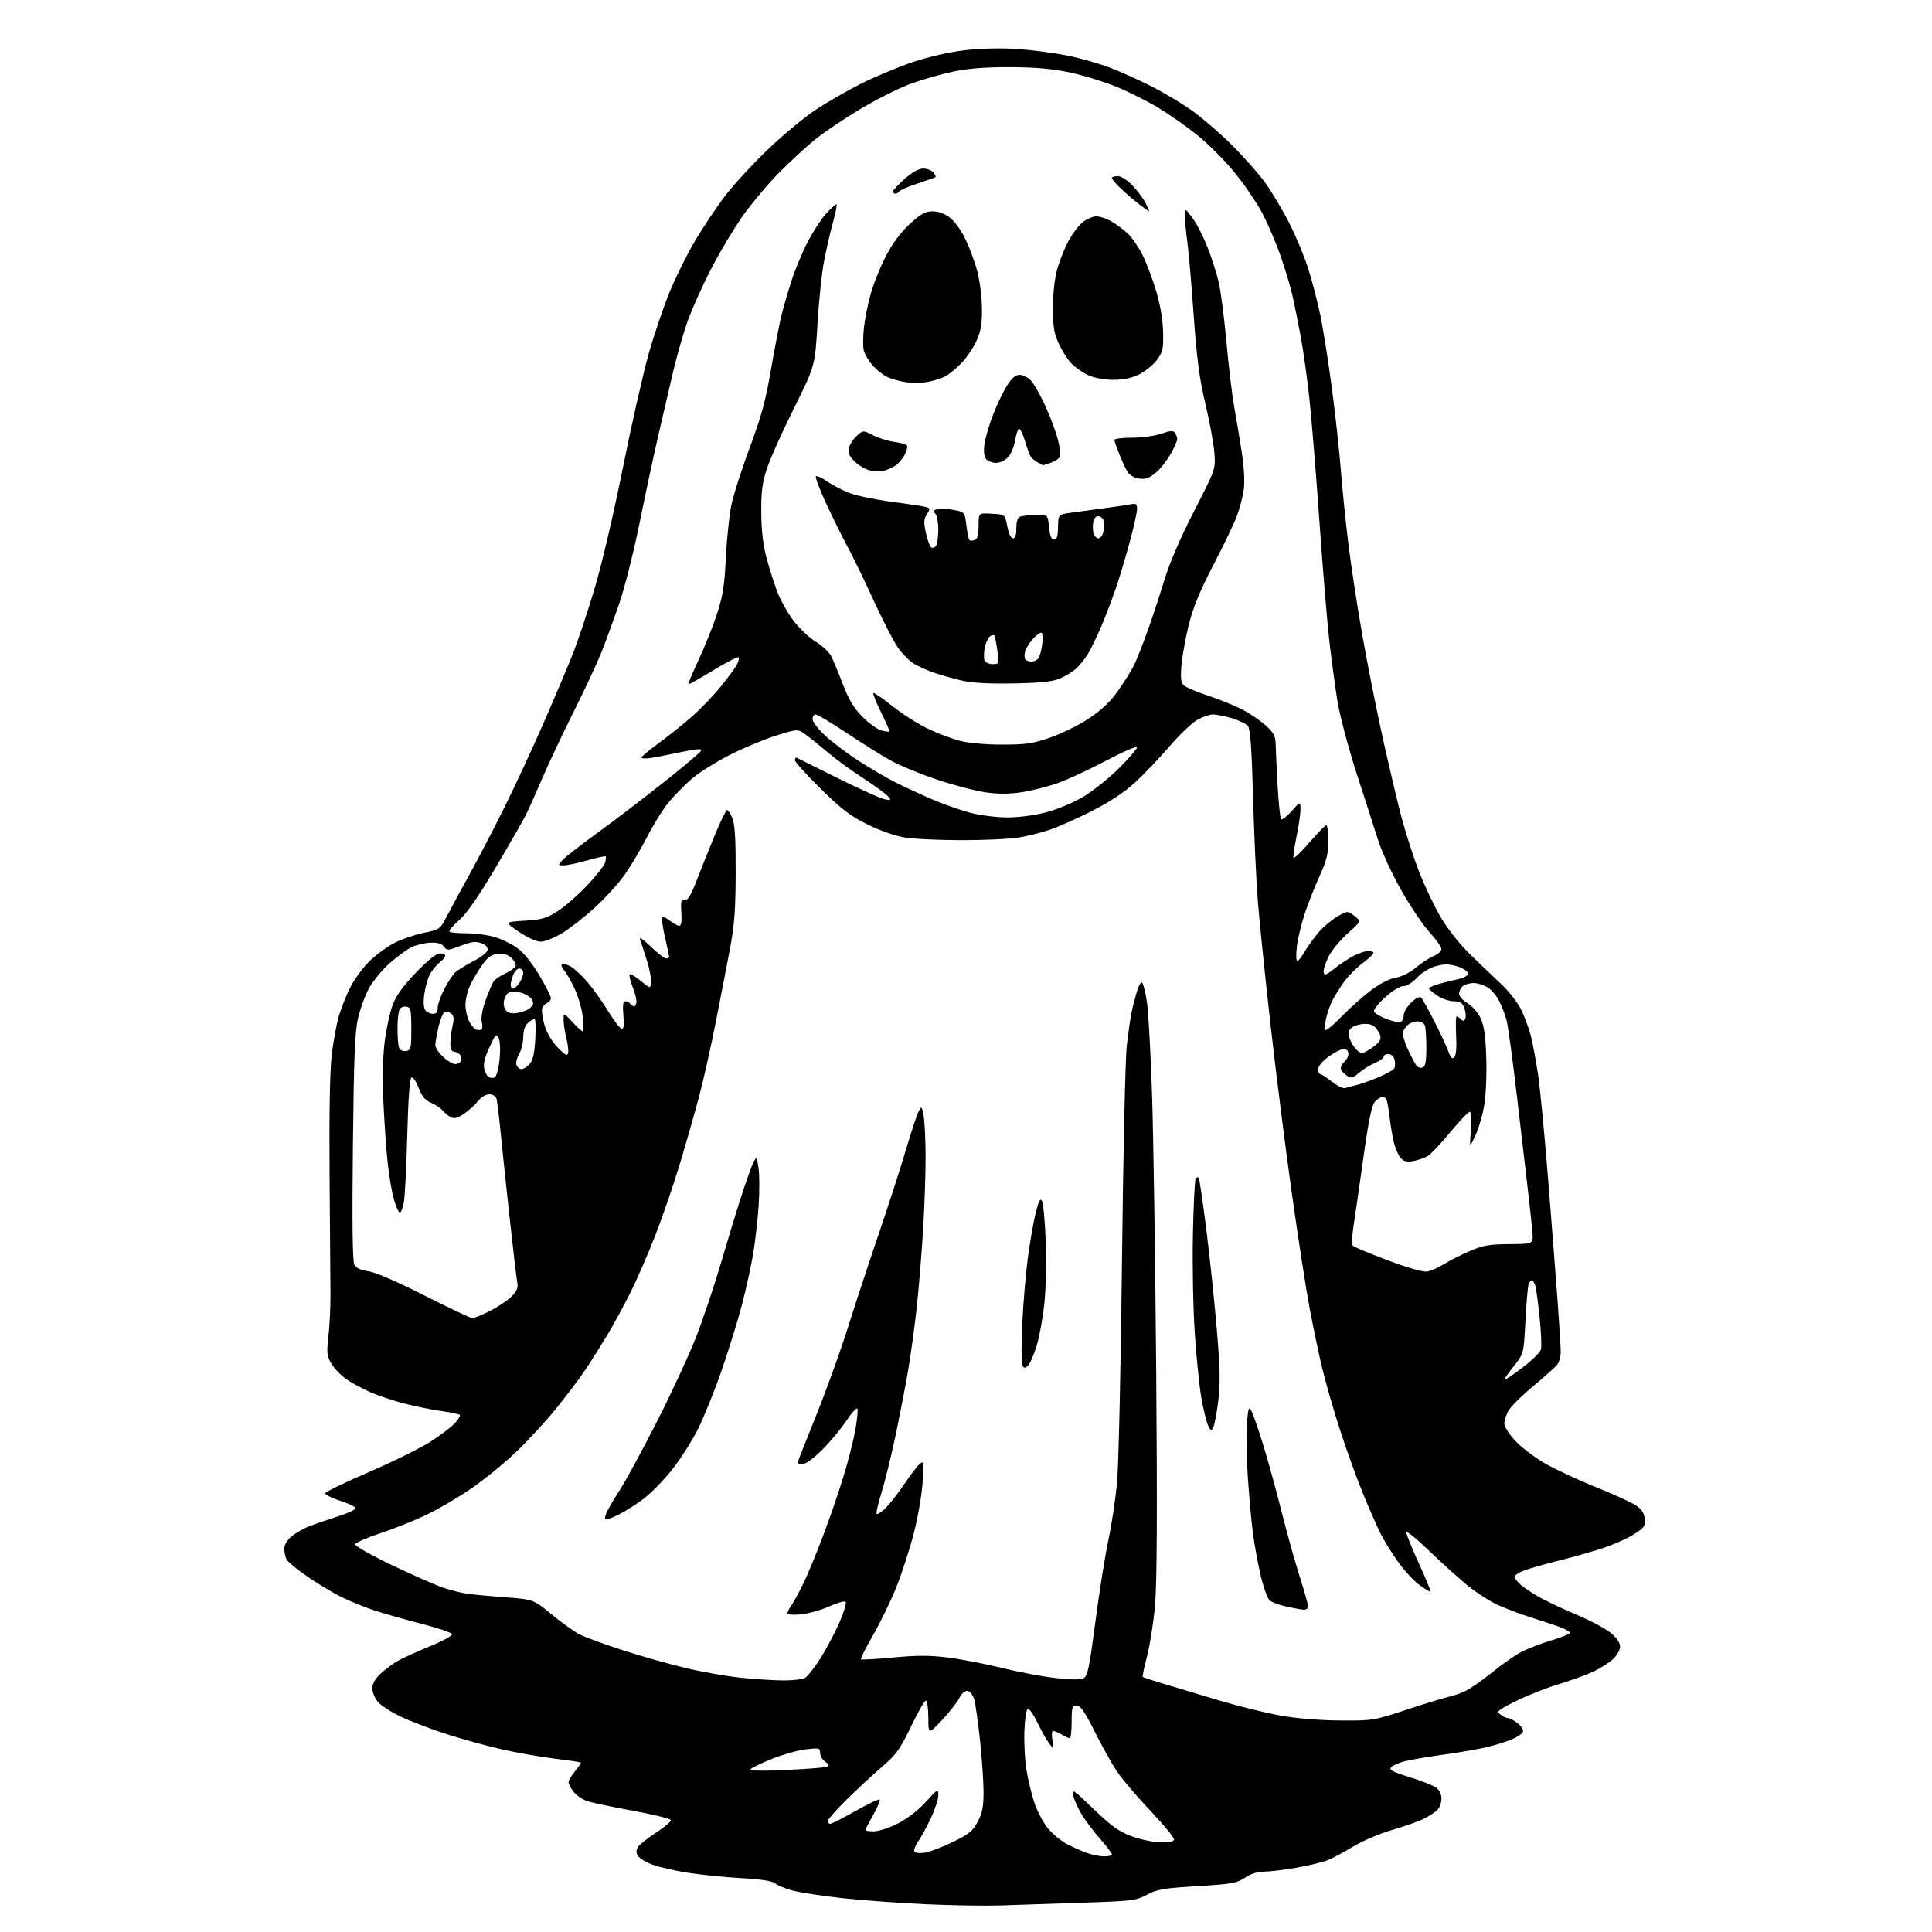 <?xml version="1.0" encoding="UTF-8" standalone="no"?>
<svg 
  version="1.1" 
  xmlns="http://www.w3.org/2000/svg" 
  xmlns:xlink="http://www.w3.org/1999/xlink" 
  xmlns:svg="http://www.w3.org/2000/svg"
  xmlns:rdf="http://www.w3.org/1999/02/22-rdf-syntax-ns#"
  xmlns:cc="http://creativecommons.org/ns#"
  xmlns:dc="http://purl.org/dc/elements/1.1/"
  viewBox="0 0 768 768"
  width="768"
  height="768"
>
<style>svg {background-color: white; }</style>"
<path stroke="none" fill="black" fill-rule="evenodd" d="M398.00,757.44C392.23,757.65 378.90,757.45 368.39,756.98C357.89,756.52 342.81,755.42 334.89,754.55C326.98,753.68 318.09,752.33 315.15,751.55C312.21,750.77 309.06,749.48 308.15,748.69C307.03,747.72 302.67,747.04 294.50,746.58C287.90,746.21 278.32,745.24 273.21,744.42C268.09,743.60 261.84,742.16 259.31,741.22C256.78,740.27 254.22,738.71 253.61,737.75C252.82,736.50 252.82,735.50 253.58,734.25C254.17,733.29 257.42,730.70 260.81,728.50C264.20,726.30 266.83,724.05 266.65,723.50C266.48,722.95 259.72,721.29 251.62,719.81C243.52,718.33 235.35,716.61 233.46,715.99C231.58,715.37 229.12,713.70 228.02,712.29C226.91,710.88 226.00,709.15 226.00,708.44C226.00,707.73 227.18,705.75 228.62,704.03C230.07,702.32 231.08,700.78 230.87,700.62C230.67,700.46 226.00,699.77 220.50,699.09C215.00,698.41 205.77,696.80 200.00,695.51C194.22,694.23 184.32,691.52 178.00,689.49C171.67,687.47 163.27,684.28 159.32,682.40C155.37,680.53 151.21,677.81 150.07,676.36C148.93,674.91 148.00,672.53 148.00,671.06C148.00,669.34 149.15,667.31 151.25,665.35C153.04,663.68 156.07,661.41 158.00,660.29C159.93,659.18 165.68,656.57 170.78,654.48C175.89,652.40 179.90,650.20 179.70,649.59C179.50,648.99 173.98,647.12 167.42,645.44C160.86,643.76 152.35,641.33 148.50,640.05C144.65,638.77 138.80,636.38 135.50,634.73C132.20,633.09 126.21,629.48 122.20,626.71C118.18,623.95 114.47,620.88 113.95,619.91C113.43,618.93 113.00,617.02 113.00,615.65C113.00,614.14 114.15,612.21 115.96,610.69C117.59,609.32 120.85,607.47 123.21,606.59C125.57,605.70 130.65,603.97 134.50,602.74C138.35,601.51 141.44,600.05 141.36,599.50C141.28,598.95 138.47,597.62 135.10,596.53C131.73,595.45 129.13,594.10 129.32,593.53C129.51,592.97 137.50,589.11 147.08,584.98C156.66,580.84 167.65,575.39 171.50,572.87C175.35,570.35 179.59,567.10 180.92,565.65C182.25,564.19 183.09,562.75 182.78,562.44C182.47,562.13 179.17,561.45 175.45,560.92C171.74,560.40 165.14,559.06 160.80,557.95C156.46,556.84 150.34,554.80 147.20,553.42C144.07,552.04 139.81,549.74 137.75,548.31C135.68,546.89 133.03,544.17 131.86,542.27C129.93,539.14 129.80,538.08 130.57,531.16C131.03,526.95 131.39,519.67 131.37,515.00C131.34,510.32 131.19,488.95 131.02,467.50C130.83,441.93 131.13,425.24 131.90,419.04C132.54,413.83 133.79,407.08 134.66,404.04C135.54,400.99 137.60,395.80 139.24,392.50C140.88,389.20 144.45,384.38 147.18,381.79C149.91,379.20 154.48,375.94 157.32,374.55C160.17,373.16 165.29,371.46 168.70,370.76C174.82,369.52 174.93,369.43 177.75,364.00C179.32,360.98 183.22,353.77 186.42,348.00C189.62,342.23 195.73,330.52 199.99,322.00C204.25,313.48 211.61,297.63 216.35,286.79C221.08,275.94 226.39,263.34 228.15,258.79C229.91,254.23 233.54,243.30 236.20,234.50C239.01,225.25 243.77,204.99 247.49,186.50C251.02,168.90 255.71,148.20 257.89,140.50C260.08,132.80 263.88,121.64 266.34,115.70C268.80,109.76 273.35,100.65 276.45,95.46C279.55,90.26 284.73,82.50 287.96,78.22C291.18,73.94 298.72,65.70 304.71,59.91C310.70,54.13 319.40,46.86 324.05,43.77C328.70,40.68 337.05,35.88 342.61,33.10C348.17,30.32 357.39,26.49 363.11,24.59C369.17,22.58 377.67,20.65 383.50,19.96C389.48,19.26 397.72,19.05 404.00,19.45C409.77,19.82 418.91,21.00 424.29,22.09C429.68,23.17 437.56,25.43 441.79,27.11C446.03,28.79 453.10,31.98 457.50,34.20C461.90,36.41 468.87,40.54 472.98,43.36C477.10,46.19 484.55,52.55 489.54,57.50C494.53,62.45 500.68,69.42 503.21,73.00C505.73,76.58 509.88,83.55 512.43,88.50C514.97,93.45 518.37,101.60 519.98,106.62C521.59,111.64 523.81,120.19 524.92,125.62C526.02,131.05 528.04,143.82 529.40,154.00C530.77,164.18 532.39,179.03 533.02,187.00C533.64,194.97 535.03,208.47 536.10,217.00C537.17,225.53 539.62,241.50 541.55,252.50C543.48,263.50 547.10,281.73 549.59,293.00C552.09,304.27 555.46,318.58 557.10,324.80C558.73,331.01 561.85,340.68 564.02,346.30C566.19,351.91 570.07,360.10 572.65,364.49C575.49,369.35 580.16,375.24 584.53,379.49C588.49,383.35 594.04,388.66 596.87,391.30C599.70,393.94 603.14,398.32 604.52,401.04C605.89,403.75 607.68,408.50 608.49,411.61C609.29,414.71 610.62,421.80 611.43,427.37C612.25,432.94 614.04,451.68 615.42,469.00C616.80,486.32 618.49,508.15 619.19,517.50C619.88,526.85 620.43,535.93 620.40,537.68C620.38,539.43 619.71,541.64 618.93,542.59C618.14,543.54 613.79,547.42 609.25,551.21C604.71,555.00 600.32,559.40 599.50,561.00C598.67,562.60 598.00,564.83 598.00,565.97C598.00,567.11 599.90,570.11 602.23,572.63C604.55,575.15 609.79,579.17 613.87,581.56C617.94,583.94 627.08,588.22 634.17,591.07C641.26,593.91 648.51,597.21 650.28,598.40C652.59,599.95 653.59,601.47 653.81,603.76C654.09,606.62 653.62,607.29 649.42,609.95C646.84,611.59 641.30,614.05 637.11,615.42C632.92,616.79 624.80,619.09 619.06,620.52C613.32,621.96 607.13,623.75 605.31,624.51C603.49,625.28 602.00,626.29 602.00,626.77C602.00,627.26 603.01,628.59 604.25,629.73C605.49,630.87 608.75,633.10 611.50,634.68C614.25,636.26 621.02,639.47 626.56,641.80C632.09,644.14 638.27,647.42 640.31,649.10C642.68,651.06 644.00,653.00 644.00,654.53C644.00,655.85 642.76,658.08 641.25,659.49C639.74,660.91 636.25,663.13 633.50,664.43C630.75,665.74 624.45,668.03 619.50,669.53C614.55,671.03 606.92,674.05 602.55,676.24C595.20,679.92 594.74,680.33 596.49,681.61C597.53,682.38 598.91,683.00 599.56,683.00C600.20,683.00 601.90,683.92 603.32,685.04C604.74,686.16 605.68,687.68 605.40,688.41C605.11,689.15 603.22,690.47 601.19,691.34C599.16,692.22 594.80,693.60 591.50,694.41C588.20,695.22 580.40,696.59 574.16,697.45C567.93,698.31 560.86,699.51 558.44,700.12C556.03,700.73 553.57,701.81 552.97,702.53C552.11,703.57 553.61,704.37 560.19,706.39C564.76,707.79 569.51,709.65 570.75,710.52C572.19,711.54 573.00,713.14 573.00,714.99C573.00,716.56 572.28,718.58 571.40,719.46C570.51,720.34 568.13,721.91 566.10,722.95C564.07,723.99 558.41,725.99 553.53,727.41C548.65,728.82 541.69,731.76 538.08,733.95C534.46,736.13 529.90,738.57 527.94,739.39C525.99,740.20 520.36,741.57 515.44,742.43C510.52,743.29 504.69,744.00 502.48,744.00C499.88,744.00 497.21,744.85 494.90,746.42C491.72,748.59 489.72,748.94 475.92,749.78C462.47,750.60 459.91,751.04 455.90,753.20C451.56,755.54 450.10,755.72 429.90,756.36C418.13,756.74 403.77,757.22 398.00,757.44zM438.75,737.93C440.54,737.97 442.00,737.62 442.00,737.16C442.00,736.69 439.76,733.75 437.02,730.63C434.29,727.50 430.97,723.04 429.64,720.72C428.32,718.40 426.93,715.17 426.55,713.54C425.94,710.92 426.88,711.56 434.68,719.08C441.74,725.88 444.74,728.04 449.72,729.90C453.14,731.17 458.27,732.28 461.11,732.36C464.29,732.45 466.45,732.05 466.70,731.33C466.93,730.68 462.70,725.50 457.31,719.82C451.91,714.13 445.87,707.01 443.87,703.99C441.88,700.97 437.94,693.89 435.12,688.25C431.18,680.40 429.52,678.00 427.99,678.00C426.21,678.00 426.00,678.68 426.00,684.50C426.00,688.08 425.66,690.98 425.25,690.96C424.84,690.95 423.38,690.29 422.00,689.50C420.62,688.71 419.10,688.05 418.62,688.04C418.13,688.02 418.01,689.69 418.33,691.75C418.93,695.50 418.93,695.50 417.04,693.03C416.00,691.67 413.91,687.94 412.38,684.76C410.86,681.57 409.14,679.12 408.56,679.31C407.96,679.51 407.37,683.30 407.21,688.04C407.04,692.65 407.39,699.49 407.97,703.23C408.55,706.97 409.98,712.93 411.14,716.49C412.33,720.09 414.80,724.75 416.74,727.01C418.65,729.24 422.05,732.01 424.30,733.15C426.55,734.30 429.99,735.83 431.95,736.55C433.90,737.27 436.96,737.89 438.75,737.93zM367.83,736.44C369.85,736.09 374.85,734.16 378.94,732.15C385.24,729.06 386.74,727.82 388.69,724.09C390.53,720.59 390.99,718.12 390.97,712.09C390.95,707.92 390.31,698.65 389.54,691.50C388.77,684.35 387.74,677.15 387.25,675.50C386.76,673.85 385.60,672.35 384.67,672.18C383.61,671.97 382.35,673.05 381.25,675.14C380.29,676.96 377.15,680.93 374.27,683.97C369.04,689.50 369.04,689.50 369.02,682.75C369.01,679.04 368.57,676.00 368.06,676.00C367.54,676.00 364.85,680.68 362.09,686.40C357.67,695.57 356.27,697.49 350.29,702.63C346.55,705.84 340.24,711.70 336.25,715.66C332.26,719.61 329.00,723.34 329.00,723.93C329.00,724.52 329.46,725.00 330.02,725.00C330.58,725.00 335.11,722.70 340.08,719.90C345.06,717.09 349.38,715.05 349.69,715.35C349.99,715.66 348.84,718.40 347.12,721.44C345.40,724.48 344.00,727.20 344.00,727.48C344.00,727.77 345.50,728.00 347.34,728.00C349.18,728.00 353.43,726.63 356.79,724.95C360.55,723.07 364.83,719.77 367.95,716.37C372.86,710.99 373.00,710.92 373.00,713.67C373.00,715.23 371.65,719.36 369.99,722.86C368.34,726.35 366.06,730.51 364.93,732.10C363.80,733.69 363.16,735.45 363.51,736.02C363.89,736.63 365.68,736.80 367.83,736.44zM312.26,703.59C320.37,703.23 327.70,702.67 328.55,702.34C329.84,701.85 329.76,701.52 328.05,700.32C326.92,699.53 326.00,697.95 326.00,696.81C326.00,694.86 325.62,694.77 320.35,695.39C317.24,695.75 311.28,697.42 307.10,699.09C302.92,700.76 299.05,702.60 298.50,703.19C297.79,703.94 301.85,704.06 312.26,703.59zM532.70,683.92C545.72,684.00 546.10,683.94 559.20,679.61C566.52,677.19 574.08,674.89 576.00,674.49C577.92,674.08 581.08,672.95 583.00,671.96C584.92,670.98 589.65,667.63 593.50,664.51C597.35,661.40 602.52,657.82 605.00,656.54C607.48,655.27 612.76,653.26 616.75,652.07C620.74,650.89 624.00,649.52 624.00,649.04C624.00,648.56 622.09,647.48 619.75,646.65C617.41,645.81 612.35,644.14 608.50,642.93C604.65,641.72 598.80,639.52 595.50,638.04C592.20,636.55 586.58,632.91 583.00,629.94C579.42,626.97 572.56,620.76 567.75,616.13C562.94,611.50 559.00,608.34 559.01,609.11C559.01,609.87 561.26,615.42 564.00,621.42C566.74,627.43 568.84,632.50 568.65,632.68C568.47,632.86 566.49,631.69 564.26,630.07C562.02,628.45 558.18,624.28 555.71,620.81C553.25,617.34 550.11,612.25 548.73,609.50C547.36,606.75 544.20,599.55 541.72,593.50C539.24,587.45 535.11,575.98 532.54,568.00C529.97,560.02 526.80,549.00 525.50,543.50C524.20,538.00 521.99,527.42 520.59,520.00C519.19,512.58 515.98,491.88 513.47,474.00C510.96,456.12 507.15,425.98 505.02,407.00C502.88,388.02 500.62,365.98 499.99,358.00C499.36,350.02 498.51,331.49 498.11,316.82C497.56,297.31 497.01,289.72 496.06,288.57C495.35,287.71 492.48,286.33 489.70,285.50C486.91,284.68 483.54,284.00 482.20,284.00C480.87,284.00 478.04,284.97 475.92,286.16C473.81,287.35 468.82,292.12 464.83,296.76C460.85,301.40 454.71,307.84 451.18,311.07C446.97,314.93 441.11,318.81 434.13,322.35C428.29,325.32 420.74,328.68 417.36,329.83C413.98,330.98 408.36,332.39 404.86,332.95C401.36,333.52 391.30,333.98 382.50,333.98C373.70,333.98 363.57,333.53 360.00,332.98C356.09,332.37 350.14,330.33 345.06,327.84C338.15,324.46 334.76,321.89 326.31,313.61C320.64,308.05 316.00,302.91 316.00,302.19C316.00,301.47 316.34,301.04 316.75,301.24C317.16,301.44 324.48,305.07 333.00,309.31C341.52,313.55 349.85,317.31 351.50,317.68C354.24,318.27 354.38,318.18 353.10,316.63C352.32,315.69 347.82,312.40 343.10,309.32C338.37,306.24 332.02,301.62 329.00,299.04C325.98,296.47 322.07,293.32 320.32,292.05C317.13,289.72 317.13,289.72 308.53,292.41C303.79,293.88 295.50,297.34 290.10,300.09C284.70,302.85 278.07,306.98 275.36,309.27C272.66,311.57 268.55,315.69 266.22,318.43C263.89,321.17 259.91,327.48 257.36,332.46C254.81,337.43 250.77,344.26 248.39,347.64C246.00,351.02 240.70,356.87 236.60,360.64C232.51,364.41 226.61,369.04 223.50,370.92C220.40,372.80 216.55,374.33 214.96,374.33C213.26,374.33 209.71,372.73 206.29,370.42C200.50,366.50 200.50,366.50 208.53,366.00C215.45,365.57 217.27,365.04 221.72,362.18C224.56,360.36 229.79,355.78 233.35,352.01C236.91,348.24 240.12,344.19 240.50,343.00C240.87,341.82 241.00,340.67 240.78,340.44C240.55,340.22 237.25,340.93 233.44,342.02C229.63,343.11 225.42,344.00 224.10,344.00C221.71,344.00 221.71,343.98 223.60,341.89C224.64,340.73 230.68,336.03 237.00,331.44C243.32,326.86 255.22,317.80 263.43,311.30C271.65,304.81 278.54,298.98 278.74,298.34C279.00,297.52 276.62,297.71 270.80,298.95C266.24,299.93 260.81,300.99 258.75,301.30C256.69,301.62 255.00,301.54 255.00,301.13C255.00,300.72 258.04,298.18 261.75,295.48C265.46,292.78 271.35,288.08 274.84,285.04C278.32,281.99 283.55,276.57 286.45,273.00C289.35,269.43 292.28,265.45 292.95,264.16C293.61,262.88 293.91,261.58 293.60,261.27C293.29,260.96 288.84,263.25 283.70,266.35C278.57,269.46 274.09,272.00 273.75,272.00C273.41,272.00 275.10,267.84 277.50,262.75C279.91,257.66 283.22,249.45 284.86,244.50C287.32,237.09 287.96,233.12 288.52,222.00C288.88,214.57 289.85,205.16 290.67,201.07C291.49,196.99 294.78,186.64 297.98,178.07C302.61,165.70 304.35,159.32 306.46,147.00C307.93,138.47 309.79,128.80 310.61,125.50C311.43,122.20 313.26,115.90 314.67,111.50C316.09,107.10 319.00,100.12 321.15,96.00C323.29,91.88 326.65,86.78 328.61,84.67C330.57,82.56 332.35,81.02 332.57,81.24C332.79,81.46 332.11,84.76 331.06,88.57C330.01,92.38 328.43,99.33 327.54,104.00C326.65,108.67 325.48,119.92 324.95,129.00C323.97,145.50 323.97,145.50 315.51,162.50C310.85,171.85 306.03,182.65 304.78,186.50C302.97,192.09 302.54,195.62 302.62,204.00C302.69,211.19 303.37,216.86 304.77,222.00C305.89,226.12 307.78,232.06 308.96,235.19C310.14,238.32 312.96,243.40 315.24,246.47C317.52,249.55 321.53,253.38 324.15,255.00C326.77,256.61 329.56,259.18 330.35,260.71C331.14,262.25 333.25,267.30 335.04,271.95C337.49,278.30 339.44,281.54 342.94,285.04C345.49,287.59 348.86,290.00 350.41,290.39C351.96,290.78 353.38,290.96 353.55,290.78C353.72,290.61 352.25,287.21 350.27,283.23C348.30,279.25 346.90,275.77 347.17,275.50C347.44,275.23 350.77,277.51 354.58,280.56C358.39,283.61 364.65,287.64 368.50,289.50C372.35,291.37 378.18,293.60 381.46,294.45C385.13,295.40 391.67,295.99 398.46,295.99C407.98,295.98 410.62,295.58 417.63,293.14C422.10,291.59 428.97,288.18 432.89,285.57C437.81,282.30 441.37,278.93 444.39,274.67C446.79,271.28 449.65,266.70 450.75,264.50C451.85,262.30 454.34,256.00 456.29,250.50C458.25,245.00 461.26,235.83 463.00,230.12C464.95,223.70 469.40,213.41 474.69,203.12C483.22,186.50 483.22,186.50 482.73,180.00C482.46,176.43 480.85,167.65 479.16,160.50C476.75,150.34 475.73,142.58 474.48,125.00C473.61,112.62 472.47,99.58 471.96,96.00C471.46,92.42 471.03,87.96 471.02,86.07C471.00,82.64 471.00,82.64 473.98,86.57C475.62,88.73 478.33,93.99 480.00,98.26C481.67,102.53 483.69,108.84 484.48,112.28C485.28,115.72 486.65,126.38 487.53,135.98C488.40,145.57 489.77,157.04 490.57,161.46C491.37,165.88 492.72,174.00 493.57,179.50C494.51,185.54 494.85,191.48 494.44,194.50C494.07,197.25 492.84,201.97 491.72,205.00C490.59,208.03 486.36,216.87 482.30,224.65C477.03,234.78 474.27,241.46 472.60,248.15C471.32,253.29 470.00,260.52 469.67,264.22C469.22,269.35 469.42,271.28 470.52,272.38C471.32,273.18 475.69,275.04 480.23,276.54C484.78,278.03 490.98,280.55 494.00,282.13C497.02,283.72 501.19,286.57 503.25,288.46C506.27,291.22 507.02,292.64 507.09,295.70C507.13,297.79 507.48,305.21 507.86,312.19C508.24,319.17 508.88,325.21 509.27,325.61C509.67,326.01 511.56,324.57 513.46,322.42C516.92,318.50 516.92,318.50 516.96,321.64C516.98,323.37 516.29,328.22 515.42,332.41C514.56,336.61 513.99,340.45 514.17,340.95C514.35,341.45 517.20,338.74 520.50,334.93C523.80,331.12 526.84,328.00 527.25,328.00C527.66,328.00 528.00,330.86 528.00,334.36C528.00,339.46 527.33,342.18 524.62,348.11C522.76,352.17 520.10,358.88 518.72,363.00C517.34,367.12 515.90,373.09 515.53,376.25C515.16,379.41 515.23,382.00 515.68,381.99C516.13,381.99 517.47,380.30 518.66,378.24C519.85,376.18 522.38,372.70 524.28,370.50C526.18,368.30 529.54,365.49 531.74,364.26C535.75,362.01 535.75,362.01 538.44,364.13C541.13,366.24 541.13,366.24 535.65,371.12C532.64,373.81 529.20,378.02 528.01,380.48C526.82,382.94 525.99,385.68 526.17,386.57C526.44,387.88 527.26,387.58 530.50,384.99C532.70,383.24 536.17,380.95 538.21,379.90C540.25,378.86 542.84,378.00 543.96,378.00C545.08,378.00 546.00,378.37 546.00,378.81C546.00,379.26 544.01,381.12 541.58,382.94C539.15,384.76 535.83,388.11 534.22,390.38C532.60,392.64 530.55,395.92 529.67,397.64C528.78,399.37 527.64,402.64 527.13,404.90C526.63,407.16 526.54,409.21 526.93,409.46C527.33,409.70 530.32,407.17 533.58,403.83C536.84,400.49 542.05,395.85 545.17,393.52C548.59,390.96 552.42,389.03 554.82,388.64C557.18,388.27 560.43,386.65 562.80,384.67C565.00,382.83 568.19,380.75 569.90,380.04C571.60,379.34 573.00,378.09 573.00,377.27C573.00,376.45 570.86,373.43 568.25,370.57C565.64,367.70 560.59,360.21 557.03,353.93C553.47,347.64 549.33,338.68 547.83,334.00C546.32,329.32 542.41,317.18 539.14,307.00C535.87,296.82 532.48,284.00 531.62,278.50C530.75,273.00 529.35,262.65 528.51,255.50C527.66,248.35 525.85,226.57 524.48,207.11C523.10,187.64 521.29,165.46 520.44,157.80C519.60,150.15 518.07,139.30 517.04,133.70C516.00,128.09 514.48,120.58 513.65,117.00C512.81,113.42 510.71,106.45 508.97,101.50C507.23,96.55 504.05,89.12 501.92,84.99C499.78,80.87 494.82,73.54 490.89,68.72C486.97,63.89 480.25,57.14 475.97,53.72C471.69,50.30 464.66,45.37 460.34,42.76C456.03,40.16 448.50,36.40 443.62,34.41C438.73,32.42 430.41,29.88 425.12,28.76C418.19,27.31 411.58,26.73 401.50,26.70C391.77,26.67 384.91,27.20 379.00,28.44C374.32,29.42 366.81,31.56 362.29,33.19C357.78,34.82 348.79,39.31 342.31,43.15C335.84,47.00 327.60,52.54 324.02,55.45C320.43,58.37 314.00,64.30 309.72,68.63C305.44,72.96 299.04,80.55 295.49,85.50C291.95,90.45 286.16,100.12 282.62,107.00C279.08,113.88 274.85,123.33 273.22,128.00C271.58,132.68 269.07,141.45 267.64,147.50C266.21,153.55 263.49,165.25 261.59,173.50C259.70,181.75 256.33,197.53 254.10,208.56C251.88,219.59 248.26,233.82 246.07,240.18C243.87,246.54 240.72,255.16 239.07,259.33C237.41,263.50 232.47,274.07 228.09,282.82C223.71,291.57 218.08,303.53 215.57,309.38C213.07,315.24 210.06,321.94 208.88,324.26C207.70,326.59 202.29,336.00 196.85,345.17C190.14,356.51 185.55,363.11 182.51,365.78C180.06,367.94 178.34,370.00 178.69,370.36C179.04,370.71 182.10,371.00 185.49,371.00C188.87,371.00 193.90,371.67 196.65,372.49C199.41,373.31 203.48,375.29 205.68,376.88C208.12,378.65 211.51,382.85 214.34,387.61C216.90,391.92 219.00,396.03 219.00,396.75C219.00,397.47 218.36,398.31 217.58,398.61C216.79,398.91 215.88,399.86 215.55,400.73C215.22,401.59 215.62,404.60 216.43,407.40C217.37,410.61 219.32,413.94 221.71,416.39C224.77,419.53 225.57,419.95 225.84,418.54C226.03,417.58 225.69,414.84 225.09,412.46C224.49,410.07 224.01,406.85 224.03,405.31C224.05,402.50 224.05,402.50 227.54,406.25C229.46,408.31 231.31,410.00 231.65,410.00C232.00,410.00 232.02,407.52 231.71,404.50C231.40,401.47 229.97,396.42 228.53,393.27C227.08,390.13 225.18,386.75 224.29,385.77C223.41,384.79 222.98,383.69 223.34,383.33C223.71,382.96 225.20,383.30 226.66,384.08C228.12,384.86 231.16,387.64 233.41,390.25C235.66,392.86 239.34,398.01 241.58,401.69C243.82,405.37 246.25,408.58 246.96,408.82C247.97,409.16 248.16,407.96 247.80,403.63C247.46,399.49 247.67,398.00 248.61,398.00C249.31,398.00 250.16,398.45 250.50,399.00C250.84,399.55 251.54,400.00 252.06,400.00C252.58,400.00 253.00,399.11 253.00,398.02C253.00,396.93 252.27,394.21 251.37,391.98C250.48,389.74 250.01,387.66 250.32,387.34C250.64,387.03 252.61,388.18 254.70,389.91C258.50,393.06 258.50,393.06 258.81,390.59C258.98,389.24 258.23,385.29 257.15,381.81C256.06,378.34 254.85,374.60 254.44,373.50C254.00,372.28 255.65,373.36 258.64,376.25C261.35,378.86 264.12,381.00 264.78,381.00C265.45,381.00 266.00,380.75 266.00,380.45C266.00,380.14 265.29,376.77 264.42,372.94C263.55,369.12 263.00,365.51 263.19,364.92C263.40,364.30 264.65,364.72 266.18,365.93C267.63,367.07 269.35,368.00 270.00,368.00C270.80,368.00 271.07,366.32 270.84,362.75C270.55,358.30 270.75,357.54 272.17,357.77C273.42,357.98 274.63,355.99 276.99,349.86C278.73,345.36 281.98,337.24 284.21,331.84C286.45,326.43 288.61,322.00 289.02,322.00C289.42,322.00 290.37,323.46 291.13,325.25C292.13,327.63 292.48,333.46 292.44,347.00C292.40,361.87 291.94,367.85 290.11,377.50C288.86,384.10 286.29,397.38 284.39,407.00C282.49,416.62 279.56,429.68 277.87,436.00C276.19,442.32 272.78,454.25 270.30,462.50C267.82,470.75 263.42,483.57 260.53,491.00C257.64,498.43 253.13,508.77 250.51,514.00C247.90,519.23 243.72,526.88 241.23,531.00C238.74,535.12 234.90,541.20 232.69,544.50C230.49,547.80 225.32,554.67 221.21,559.76C217.10,564.86 209.84,572.73 205.07,577.26C200.31,581.79 192.29,588.32 187.25,591.78C182.21,595.23 174.26,599.89 169.59,602.13C164.92,604.37 156.71,607.65 151.36,609.42C146.00,611.20 141.44,613.18 141.22,613.83C140.99,614.52 147.17,618.03 156.27,622.38C164.77,626.43 173.92,630.44 176.61,631.29C179.30,632.14 183.12,633.10 185.11,633.44C187.10,633.77 193.97,634.43 200.39,634.91C212.06,635.78 212.06,635.78 219.28,641.75C223.25,645.03 228.30,648.62 230.50,649.73C232.70,650.85 240.26,653.63 247.31,655.91C254.35,658.20 265.60,661.39 272.31,663.00C279.01,664.61 289.16,666.40 294.86,666.97C300.55,667.54 308.12,668.00 311.67,668.00C315.22,668.00 318.96,667.56 319.96,667.02C320.97,666.48 323.73,662.99 326.09,659.27C328.46,655.55 331.86,649.13 333.66,645.02C335.46,640.90 336.58,637.18 336.14,636.74C335.71,636.31 332.80,637.12 329.68,638.55C326.56,639.98 321.53,641.40 318.50,641.71C315.42,642.03 313.00,641.88 313.00,641.36C313.00,640.86 313.69,639.46 314.54,638.25C315.38,637.04 317.44,633.29 319.12,629.92C320.80,626.54 324.40,617.88 327.12,610.67C329.85,603.46 333.58,592.60 335.42,586.53C337.25,580.47 339.32,572.31 340.01,568.40C340.70,564.50 341.08,560.73 340.85,560.04C340.62,559.35 338.68,561.42 336.54,564.64C334.40,567.86 330.07,573.09 326.91,576.25C323.59,579.57 320.28,582.00 319.08,582.00C317.94,582.00 317.00,581.81 317.00,581.57C317.00,581.34 320.33,572.89 324.39,562.80C328.46,552.71 334.12,537.04 336.97,527.98C339.82,518.91 345.30,502.27 349.14,491.00C352.99,479.73 357.91,464.49 360.09,457.14C362.27,449.79 364.58,442.82 365.23,441.64C366.33,439.64 366.46,439.77 367.15,443.50C367.55,445.70 367.91,452.80 367.94,459.29C367.97,465.77 367.54,478.82 366.98,488.29C366.41,497.75 365.27,511.80 364.44,519.50C363.60,527.20 362.03,538.67 360.95,545.00C359.87,551.33 357.60,563.02 355.92,571.00C354.23,578.98 351.75,589.05 350.40,593.39C349.05,597.73 348.19,601.52 348.48,601.82C348.78,602.11 350.36,601.07 351.99,599.51C353.62,597.95 356.97,593.66 359.44,589.99C361.90,586.32 364.68,582.68 365.62,581.91C367.21,580.59 367.28,581.10 366.73,589.50C366.40,594.45 364.78,603.67 363.12,610.00C361.47,616.33 358.34,625.90 356.17,631.27C354.00,636.64 349.88,645.11 347.01,650.08C344.14,655.05 342.00,659.33 342.25,659.58C342.50,659.84 348.24,659.52 354.99,658.88C364.26,658.00 369.56,657.99 376.57,658.86C381.69,659.48 391.42,661.36 398.19,663.01C404.96,664.67 414.65,666.50 419.72,667.07C425.79,667.75 429.57,667.77 430.78,667.12C432.33,666.29 433.06,662.75 435.41,644.82C436.94,633.09 439.25,618.55 440.54,612.50C441.83,606.45 443.40,596.10 444.03,589.50C444.66,582.88 445.55,543.18 446.01,501.00C446.48,458.36 447.33,420.52 447.93,415.50C448.53,410.55 449.27,405.15 449.58,403.50C449.89,401.85 450.81,398.08 451.64,395.12C452.51,391.99 453.50,390.10 454.02,390.62C454.51,391.11 455.37,394.65 455.95,398.50C456.52,402.35 457.43,419.00 457.97,435.50C458.51,452.00 459.25,501.50 459.61,545.50C460.06,600.87 459.91,629.35 459.15,638.00C458.54,644.88 457.11,654.04 455.98,658.37C454.84,662.70 454.07,666.40 454.27,666.60C454.46,666.80 458.20,668.03 462.56,669.33C466.93,670.64 476.80,673.60 484.50,675.91C492.20,678.21 503.23,680.94 509.00,681.97C515.47,683.12 524.57,683.87 532.70,683.92zM518.25,639.89C517.29,639.83 514.20,639.26 511.38,638.64C508.57,638.01 505.56,636.91 504.70,636.18C503.84,635.46 502.23,630.96 501.12,626.18C500.02,621.41 498.63,613.90 498.05,609.50C497.47,605.10 496.55,594.98 496.02,587.00C495.48,579.02 495.33,569.41 495.68,565.62C496.27,559.23 496.40,558.92 497.60,561.21C498.31,562.57 500.50,568.97 502.46,575.43C504.42,581.90 507.62,593.56 509.56,601.34C511.51,609.13 514.66,620.39 516.55,626.36C518.45,632.33 520.00,637.85 520.00,638.61C520.00,639.38 519.21,639.95 518.25,639.89zM241.06,604.00C240.41,604.00 240.37,603.16 240.94,601.67C241.42,600.39 243.84,596.22 246.31,592.40C248.77,588.59 255.48,576.25 261.21,564.98C266.94,553.72 273.91,538.64 276.71,531.48C279.50,524.32 283.89,511.27 286.46,502.48C289.03,493.69 292.73,481.55 294.69,475.50C296.64,469.45 298.81,463.38 299.52,462.01C300.77,459.59 300.83,459.66 301.53,464.33C301.92,466.97 301.94,473.72 301.57,479.32C301.19,484.92 300.21,493.51 299.39,498.41C298.56,503.31 296.59,512.31 295.01,518.41C293.43,524.51 289.80,536.25 286.95,544.50C284.10,552.75 279.82,563.37 277.44,568.11C275.07,572.84 270.41,580.13 267.10,584.30C263.78,588.47 258.69,593.66 255.78,595.83C252.88,598.00 248.61,600.73 246.29,601.89C243.97,603.05 241.62,604.00 241.06,604.00zM482.25,567.51C481.51,568.85 481.18,568.69 480.18,566.49C479.52,565.06 478.34,560.17 477.55,555.64C476.76,551.10 475.58,539.54 474.94,529.95C474.29,520.35 473.95,502.72 474.20,490.76C474.44,478.81 474.95,468.72 475.32,468.35C475.69,467.97 476.22,467.89 476.50,468.16C476.77,468.44 478.13,477.62 479.51,488.58C480.89,499.54 482.78,517.46 483.69,528.41C485.04,544.40 485.14,550.05 484.25,557.12C483.64,561.96 482.74,566.64 482.25,567.51zM605.00,543.81C608.84,540.89 612.25,537.58 612.55,536.45C612.86,535.33 612.64,529.79 612.06,524.15C611.48,518.51 610.73,512.79 610.40,511.44C610.06,510.10 609.43,509.00 609.00,509.00C608.57,509.00 607.96,509.67 607.64,510.48C607.33,511.30 606.76,517.85 606.38,525.05C605.69,538.12 605.69,538.12 601.85,542.95C599.73,545.61 598.00,548.09 598.00,548.45C598.00,548.82 601.15,546.73 605.00,543.81zM408.51,542.99C407.30,543.99 406.90,543.90 406.36,542.50C406.00,541.55 405.99,534.32 406.35,526.42C406.71,518.53 407.70,506.79 408.54,500.33C409.39,493.86 410.81,485.70 411.69,482.18C412.92,477.30 413.52,476.17 414.22,477.42C414.72,478.32 415.38,485.46 415.69,493.28C415.99,501.10 415.76,512.23 415.16,518.01C414.57,523.79 413.16,531.50 412.04,535.14C410.91,538.78 409.33,542.31 408.51,542.99zM187.78,524.00C188.48,524.00 191.63,522.70 194.78,521.11C197.93,519.52 201.78,516.95 203.34,515.39C205.42,513.31 206.03,511.90 205.66,510.03C205.38,508.64 204.02,497.15 202.63,484.50C201.25,471.85 199.61,456.32 198.99,450.00C198.38,443.68 197.64,437.71 197.37,436.75C197.07,435.72 195.89,435.00 194.51,435.00C193.14,435.00 191.26,436.13 190.03,437.68C188.87,439.16 186.37,441.43 184.46,442.72C181.84,444.50 180.56,444.83 179.17,444.09C178.16,443.55 176.70,442.34 175.92,441.40C175.14,440.46 173.08,439.10 171.34,438.37C169.01,437.39 167.73,435.86 166.44,432.49C165.49,429.98 164.21,428.10 163.60,428.30C162.87,428.54 162.30,436.14 161.90,451.08C161.58,463.41 160.97,475.41 160.57,477.75C160.16,480.09 159.43,482.00 158.94,482.00C158.45,482.00 157.39,479.64 156.57,476.75C155.76,473.86 154.63,467.23 154.08,462.00C153.52,456.77 152.77,445.98 152.41,438.00C152.00,429.00 152.19,419.98 152.90,414.22C153.53,409.12 154.95,402.53 156.06,399.57C157.50,395.73 160.16,392.02 165.38,386.59C170.05,381.74 173.46,379.00 174.84,379.00C176.03,379.00 177.00,379.42 177.00,379.93C177.00,380.44 175.94,381.69 174.64,382.71C173.34,383.74 171.60,385.91 170.78,387.54C169.95,389.17 168.99,392.70 168.64,395.40C168.24,398.47 168.42,400.80 169.12,401.65C169.74,402.39 171.09,403.00 172.12,403.00C173.44,403.00 174.00,402.28 174.00,400.59C174.00,399.27 175.18,395.92 176.62,393.14C178.05,390.37 180.04,387.37 181.02,386.48C182.01,385.59 185.22,383.62 188.16,382.10C191.10,380.58 193.65,378.59 193.82,377.67C194.03,376.61 193.14,375.62 191.36,374.95C189.13,374.10 187.49,374.30 183.16,375.96C178.05,377.91 177.67,377.93 176.48,376.30C175.59,375.09 173.98,374.62 171.12,374.73C168.87,374.82 165.52,375.61 163.67,376.49C161.82,377.36 157.86,380.26 154.88,382.92C151.89,385.58 148.20,390.05 146.68,392.85C145.15,395.65 143.20,400.99 142.33,404.72C141.07,410.16 140.66,420.33 140.28,456.13C139.95,486.54 140.14,501.39 140.86,502.74C141.57,504.07 143.38,504.92 146.42,505.33C149.18,505.71 157.77,509.43 168.71,514.97C178.49,519.93 187.08,523.99 187.78,524.00zM567.22,505.45C568.72,505.24 571.70,503.95 573.85,502.59C576.00,501.24 580.63,498.89 584.13,497.38C589.54,495.04 591.93,494.62 600.00,494.56C609.50,494.50 609.50,494.50 609.17,490.00C608.98,487.52 608.19,480.10 607.41,473.50C606.63,466.90 604.63,449.80 602.97,435.50C601.30,421.20 599.46,407.70 598.87,405.51C598.28,403.31 596.96,399.89 595.95,397.91C594.94,395.93 592.93,393.53 591.49,392.58C590.04,391.64 587.56,390.83 585.96,390.78C584.37,390.73 582.38,391.27 581.53,391.97C580.69,392.67 580.00,394.05 580.00,395.02C580.00,396.00 581.49,397.68 583.32,398.76C585.15,399.84 587.48,402.47 588.51,404.61C589.89,407.48 590.49,411.51 590.80,420.01C591.04,426.34 590.73,434.76 590.11,438.72C589.50,442.68 587.90,448.31 586.56,451.21C584.13,456.50 584.13,456.50 584.71,449.25C585.09,444.47 584.93,442.00 584.23,442.00C583.65,442.00 580.20,445.60 576.57,449.99C572.93,454.39 568.95,458.63 567.73,459.42C566.50,460.21 563.91,461.14 561.97,461.50C559.25,461.99 558.06,461.72 556.81,460.32C555.92,459.32 554.73,456.70 554.17,454.50C553.62,452.30 552.87,448.02 552.51,445.00C552.15,441.98 551.63,438.71 551.36,437.75C551.09,436.79 550.29,436.00 549.59,436.00C548.88,436.00 547.53,436.87 546.57,437.93C545.28,439.34 544.07,445.23 541.97,460.18C540.41,471.35 538.63,483.62 538.04,487.42C537.40,491.46 537.32,494.72 537.83,495.23C538.32,495.72 544.52,498.31 551.61,500.98C559.34,503.89 565.59,505.68 567.22,505.45zM534.78,432.53C535.55,432.23 537.38,431.74 538.84,431.43C540.30,431.12 544.28,429.73 547.67,428.35C551.07,426.97 554.08,425.24 554.36,424.52C554.63,423.79 554.62,422.25 554.31,421.10C554.00,419.90 552.95,419.00 551.88,419.00C550.85,419.00 550.00,419.47 550.00,420.05C550.00,420.63 548.48,421.74 546.62,422.51C544.76,423.29 541.91,425.05 540.28,426.42C537.55,428.71 537.15,428.79 535.16,427.40C533.97,426.57 533.00,425.29 533.00,424.57C533.00,423.84 533.67,422.68 534.50,422.00C535.33,421.32 536.00,419.91 536.00,418.88C536.00,417.72 535.29,417.00 534.15,417.00C533.13,417.00 530.43,418.35 528.15,420.01C525.68,421.80 524.00,423.82 524.00,425.01C524.00,426.10 524.39,427.00 524.86,427.00C525.34,427.00 527.44,428.37 529.55,430.04C531.65,431.71 534.00,432.83 534.78,432.53zM196.59,428.33C197.32,428.05 198.15,425.11 198.55,421.35C198.96,417.56 198.83,413.96 198.25,412.68C197.33,410.69 197.02,411.00 194.54,416.36C192.67,420.43 192.04,423.03 192.50,424.85C192.86,426.30 193.64,427.78 194.24,428.15C194.83,428.51 195.89,428.60 196.59,428.33zM207.31,425.00C208.07,425.00 209.51,424.09 210.51,422.99C211.84,421.51 212.46,418.83 212.79,412.99C213.05,408.59 212.90,405.00 212.46,405.00C212.02,405.00 210.83,405.74 209.83,406.65C208.65,407.72 208.00,409.70 208.00,412.25C208.00,414.42 207.26,417.45 206.35,418.98C205.44,420.52 204.98,422.50 205.32,423.39C205.66,424.27 206.56,425.00 207.31,425.00zM565.57,424.33C566.63,423.93 567.00,421.88 567.00,416.47C567.00,412.45 566.73,408.45 566.39,407.58C566.06,406.71 564.80,406.00 563.58,406.00C562.37,406.00 560.68,406.56 559.83,407.25C558.98,407.94 558.03,409.23 557.72,410.12C557.41,411.02 558.27,414.15 559.63,417.08C560.99,420.02 562.56,422.97 563.12,423.65C563.69,424.33 564.79,424.63 565.57,424.33zM181.00,423.00C181.98,423.00 183.02,422.38 183.31,421.62C183.61,420.86 183.34,419.74 182.72,419.12C182.10,418.50 181.01,418.00 180.30,418.00C179.50,418.00 179.01,416.76 179.02,414.75C179.04,412.96 179.44,409.83 179.91,407.78C180.55,405.02 180.43,403.77 179.42,402.93C178.68,402.32 177.52,401.99 176.85,402.22C176.17,402.44 175.05,405.07 174.35,408.06C173.66,411.05 173.07,414.33 173.04,415.35C173.02,416.37 174.40,418.50 176.11,420.10C177.81,421.69 180.02,423.00 181.00,423.00zM578.11,420.29C578.81,419.59 579.09,416.36 578.84,411.59C578.63,407.41 578.72,404.00 579.03,404.00C579.34,404.00 580.13,404.53 580.77,405.17C581.66,406.06 582.07,405.98 582.51,404.84C582.82,404.02 582.62,402.14 582.07,400.67C581.26,398.54 580.40,398.00 577.84,398.00C576.07,398.00 573.14,396.99 571.32,395.75C569.50,394.51 568.01,393.23 568.01,392.91C568.00,392.59 569.69,391.82 571.75,391.20C573.81,390.59 577.30,389.71 579.50,389.26C581.96,388.74 583.50,387.86 583.50,386.96C583.50,386.12 581.73,384.94 579.35,384.19C576.08,383.15 574.27,383.12 570.87,384.03C568.29,384.73 565.26,386.57 563.34,388.60C561.49,390.56 559.15,392.00 557.82,392.00C556.48,392.01 553.43,393.88 550.64,396.42C547.96,398.84 545.96,401.38 546.18,402.05C546.41,402.73 548.59,404.06 551.04,405.01C553.48,405.97 556.05,406.53 556.74,406.27C557.43,406.00 558.00,404.79 558.00,403.58C558.00,402.37 559.35,400.08 561.01,398.49C562.87,396.71 564.36,395.97 564.93,396.56C565.44,397.08 567.80,401.32 570.19,406.00C572.58,410.68 575.08,416.06 575.76,417.96C576.66,420.51 577.28,421.12 578.11,420.29zM544.20,417.31C545.90,416.31 547.76,414.76 548.33,413.85C549.09,412.63 548.92,411.52 547.66,409.60C546.39,407.67 545.10,407.00 542.67,407.00C540.86,407.00 538.55,407.60 537.54,408.34C536.18,409.34 535.88,410.39 536.38,412.37C536.75,413.84 537.97,415.97 539.08,417.08C541.07,419.07 541.19,419.07 544.20,417.31zM161.38,417.80C163.35,417.52 163.50,416.90 163.50,409.01C163.50,401.50 163.28,400.49 161.62,400.17C160.59,399.97 159.36,400.41 158.89,401.15C158.42,401.89 158.02,405.28 158.02,408.67C158.01,412.06 158.28,415.57 158.63,416.47C159.00,417.44 160.13,417.98 161.38,417.80zM191.33,409.26C191.79,409.00 191.88,407.64 191.52,406.24C191.13,404.69 191.73,401.31 193.05,397.56C194.25,394.18 195.74,390.76 196.36,389.96C196.99,389.16 199.19,387.72 201.25,386.77C203.31,385.81 205.00,384.42 205.00,383.67C205.00,382.92 204.14,381.53 203.09,380.58C201.88,379.49 199.98,378.98 197.88,379.18C195.35,379.43 193.92,380.44 191.74,383.50C190.18,385.70 188.03,389.30 186.97,391.50C185.91,393.70 185.03,397.21 185.02,399.30C185.01,401.39 185.67,404.39 186.48,405.96C187.29,407.53 188.53,409.02 189.23,409.27C189.93,409.53 190.87,409.52 191.33,409.26zM205.88,402.63C207.80,402.32 210.06,401.37 210.91,400.51C212.10,399.33 212.21,398.55 211.38,397.24C210.78,396.29 208.90,395.12 207.20,394.63C205.50,394.14 203.43,394.01 202.59,394.33C201.75,394.65 200.77,396.06 200.42,397.47C200.03,399.00 200.30,400.66 201.09,401.61C202.03,402.74 203.40,403.03 205.88,402.63zM203.94,393.00C204.46,393.00 205.59,392.00 206.44,390.78C207.30,389.56 208.00,387.76 208.00,386.78C208.00,385.80 207.31,385.00 206.48,385.00C205.64,385.00 204.51,386.15 203.98,387.57C203.44,388.98 203.00,390.78 203.00,391.57C203.00,392.35 203.42,393.00 203.94,393.00zM400.09,324.94C404.60,324.98 410.87,324.18 415.56,322.99C420.10,321.82 426.41,319.21 430.47,316.82C434.33,314.53 440.76,309.41 444.75,305.44C448.74,301.47 452.00,297.70 452.00,297.06C452.00,296.41 446.49,298.79 439.75,302.34C433.01,305.90 424.35,309.92 420.50,311.29C416.65,312.65 410.26,314.27 406.29,314.89C401.19,315.68 396.97,315.70 391.82,314.97C387.82,314.41 379.15,312.14 372.55,309.93C365.94,307.72 357.61,304.28 354.02,302.29C350.43,300.29 342.55,295.36 336.51,291.33C330.46,287.30 324.95,284.00 324.26,284.00C323.57,284.00 323.00,284.84 323.00,285.86C323.00,286.89 325.22,289.80 327.94,292.35C330.65,294.89 336.62,299.39 341.19,302.36C345.76,305.33 352.43,309.23 356.00,311.02C359.57,312.82 366.10,315.84 370.50,317.73C374.90,319.63 381.65,322.01 385.50,323.03C389.35,324.06 395.92,324.91 400.09,324.94zM403.00,271.66C393.29,271.85 386.52,271.49 382.50,270.57C379.20,269.81 374.25,268.43 371.50,267.49C368.75,266.56 365.03,264.90 363.24,263.81C361.44,262.71 358.56,259.77 356.83,257.26C355.10,254.74 350.82,246.40 347.30,238.72C343.79,231.03 339.18,221.54 337.07,217.62C334.95,213.71 331.08,205.88 328.45,200.24C325.83,194.60 323.98,189.69 324.33,189.34C324.68,188.99 326.71,189.92 328.85,191.40C330.99,192.88 335.03,194.96 337.83,196.03C340.63,197.09 348.22,198.65 354.71,199.50C361.19,200.35 367.28,201.28 368.23,201.58C369.80,202.07 369.82,202.34 368.46,204.42C367.22,206.31 367.15,207.62 368.06,211.85C368.67,214.67 369.63,217.27 370.19,217.62C370.76,217.97 371.62,217.64 372.10,216.88C372.58,216.12 372.98,213.23 372.98,210.45C372.99,207.67 372.47,204.87 371.83,204.23C370.94,203.34 371.06,202.91 372.33,202.42C373.25,202.07 376.14,202.17 378.75,202.65C383.50,203.52 383.50,203.52 384.15,208.82C384.51,211.74 385.05,214.38 385.36,214.69C385.66,215.00 386.61,214.98 387.46,214.65C388.57,214.23 389.00,212.64 389.00,208.98C389.00,203.90 389.00,203.90 394.25,204.20C399.50,204.50 399.50,204.50 400.42,209.25C400.96,212.08 401.87,214.00 402.67,214.00C403.56,214.00 404.00,212.66 404.00,209.97C404.00,207.39 404.52,205.74 405.44,205.39C406.23,205.08 409.04,204.76 411.69,204.67C416.50,204.50 416.50,204.50 417.00,209.50C417.36,213.06 417.93,214.50 419.00,214.50C420.12,214.50 420.52,213.24 420.59,209.50C420.67,204.50 420.67,204.50 426.09,203.76C429.06,203.36 435.10,202.54 439.50,201.95C443.90,201.36 448.51,200.68 449.75,200.42C451.56,200.05 452.00,200.41 452.00,202.23C452.00,203.48 450.86,208.78 449.47,214.00C448.09,219.22 445.78,227.10 444.35,231.50C442.93,235.90 440.15,243.32 438.19,248.00C436.23,252.68 433.64,258.07 432.43,260.00C431.23,261.93 429.17,264.49 427.86,265.70C426.55,266.91 423.68,268.69 421.49,269.64C418.44,270.97 414.09,271.44 403.00,271.66zM394.56,264.00C397.15,264.00 397.18,263.93 396.48,258.75C396.09,255.86 395.56,253.14 395.30,252.70C395.04,252.26 394.20,252.42 393.44,253.05C392.68,253.68 391.77,255.73 391.42,257.59C391.07,259.46 391.04,261.66 391.36,262.49C391.68,263.32 393.12,264.00 394.56,264.00zM409.94,263.00C410.94,263.00 412.20,262.44 412.74,261.75C413.29,261.06 413.97,258.59 414.27,256.25C414.57,253.91 414.47,251.79 414.06,251.54C413.64,251.28 412.16,252.29 410.77,253.79C409.37,255.28 407.92,257.51 407.55,258.74C407.18,259.97 407.15,261.44 407.49,261.99C407.84,262.55 408.94,263.00 409.94,263.00zM436.60,214.00C437.35,214.00 438.24,212.91 438.57,211.58C438.90,210.25 439.02,208.34 438.83,207.34C438.63,206.34 437.75,205.38 436.86,205.21C435.85,205.02 435.02,205.78 434.66,207.23C434.34,208.51 434.33,210.56 434.65,211.78C434.97,213.00 435.85,214.00 436.60,214.00zM455.56,190.23C454.33,190.47 452.44,190.34 451.37,189.94C450.31,189.55 448.96,188.61 448.39,187.86C447.82,187.11 446.37,184.08 445.17,181.12C443.98,178.16 443.00,175.34 443.00,174.87C443.00,174.39 446.13,174.00 449.97,174.00C453.80,174.00 459.03,173.29 461.60,172.41C465.46,171.10 466.42,171.06 467.12,172.16C467.59,172.90 467.98,173.96 467.98,174.51C467.99,175.07 467.05,177.32 465.90,179.51C464.74,181.71 462.45,184.92 460.80,186.65C459.15,188.39 456.79,190.00 455.56,190.23zM351.00,187.23C349.62,187.53 347.10,187.38 345.40,186.89C343.69,186.41 341.07,184.80 339.59,183.31C337.54,181.27 337.03,179.99 337.48,178.05C337.81,176.65 339.21,174.49 340.59,173.26C343.10,171.01 343.10,171.01 347.05,173.02C349.22,174.13 353.03,175.32 355.52,175.66C358.02,176.00 360.29,176.65 360.57,177.11C360.85,177.57 360.41,179.24 359.59,180.82C358.77,182.41 357.07,184.37 355.80,185.19C354.54,186.01 352.38,186.93 351.00,187.23zM414.60,184.97C414.55,184.95 413.60,184.43 412.50,183.81C411.40,183.18 410.16,182.18 409.74,181.59C409.32,180.99 408.28,178.13 407.42,175.24C406.56,172.34 405.47,170.21 405.01,170.49C404.55,170.78 403.86,172.92 403.48,175.26C403.10,177.59 401.86,180.51 400.72,181.75C399.55,183.02 397.47,184.00 395.95,184.00C394.46,184.00 392.68,183.32 391.99,182.49C391.16,181.49 390.94,179.44 391.35,176.49C391.69,174.02 393.24,168.74 394.79,164.75C396.35,160.76 398.84,155.59 400.32,153.25C402.23,150.25 403.71,149.00 405.34,149.00C406.61,149.00 408.61,150.02 409.79,151.27C410.96,152.52 413.51,156.98 415.45,161.18C417.39,165.39 419.64,171.36 420.44,174.45C421.25,177.54 421.67,180.70 421.37,181.47C421.08,182.23 419.46,183.34 417.77,183.93C416.08,184.52 414.66,184.99 414.60,184.97zM368.74,151.83C366.41,152.24 362.43,152.28 359.90,151.90C357.37,151.52 353.94,150.50 352.27,149.64C350.60,148.78 348.06,146.67 346.62,144.96C345.18,143.25 343.72,140.72 343.37,139.34C343.02,137.96 343.03,134.04 343.38,130.62C343.73,127.21 344.94,121.07 346.07,116.98C347.20,112.90 349.95,106.05 352.18,101.77C354.88,96.58 358.05,92.33 361.69,89.00C366.12,84.95 367.84,84.00 370.74,84.00C373.02,84.00 375.51,84.91 377.61,86.52C379.50,87.96 382.19,91.71 383.88,95.27C385.51,98.70 387.60,104.42 388.54,108.00C389.47,111.58 390.28,118.10 390.33,122.50C390.40,128.81 389.94,131.56 388.16,135.50C386.92,138.25 384.24,142.22 382.20,144.33C380.17,146.44 377.26,148.82 375.74,149.62C374.22,150.41 371.07,151.41 368.74,151.83zM442.43,150.98C438.81,150.96 434.95,150.24 432.50,149.10C430.30,148.09 427.29,145.96 425.80,144.38C424.32,142.79 422.08,139.25 420.82,136.50C418.94,132.38 418.55,129.83 418.58,122.00C418.61,115.93 419.27,110.33 420.40,106.50C421.38,103.20 423.35,98.33 424.79,95.67C426.23,93.01 428.70,89.75 430.28,88.42C431.86,87.09 434.36,86.00 435.83,86.00C437.30,86.01 440.07,86.95 442.00,88.11C443.93,89.26 446.78,91.40 448.34,92.85C449.91,94.31 452.49,98.07 454.09,101.20C455.68,104.34 458.15,110.87 459.59,115.70C461.25,121.33 462.25,127.23 462.35,132.07C462.48,138.89 462.23,139.99 459.78,143.22C458.28,145.18 455.10,147.74 452.71,148.90C449.77,150.32 446.46,150.99 442.43,150.98zM456.78,83.99C456.62,83.98 454.93,82.78 453.00,81.32C451.07,79.86 447.81,77.08 445.75,75.13C443.69,73.19 442.00,71.24 442.00,70.80C442.00,70.36 443.03,70.00 444.30,70.00C445.65,70.00 448.08,71.55 450.19,73.75C452.16,75.81 454.52,78.96 455.42,80.75C456.32,82.54 456.93,84.00 456.78,83.99zM355.94,77.00C355.42,77.00 355.00,76.59 355.00,76.08C355.00,75.58 357.09,73.33 359.64,71.08C362.66,68.43 365.24,67.00 367.02,67.00C368.52,67.00 370.32,67.69 371.02,68.52C371.72,69.36 372.11,70.20 371.89,70.39C371.68,70.58 368.47,71.72 364.76,72.94C361.05,74.16 357.77,75.57 357.45,76.08C357.14,76.59 356.46,77.00 355.94,77.00z" />

</svg>